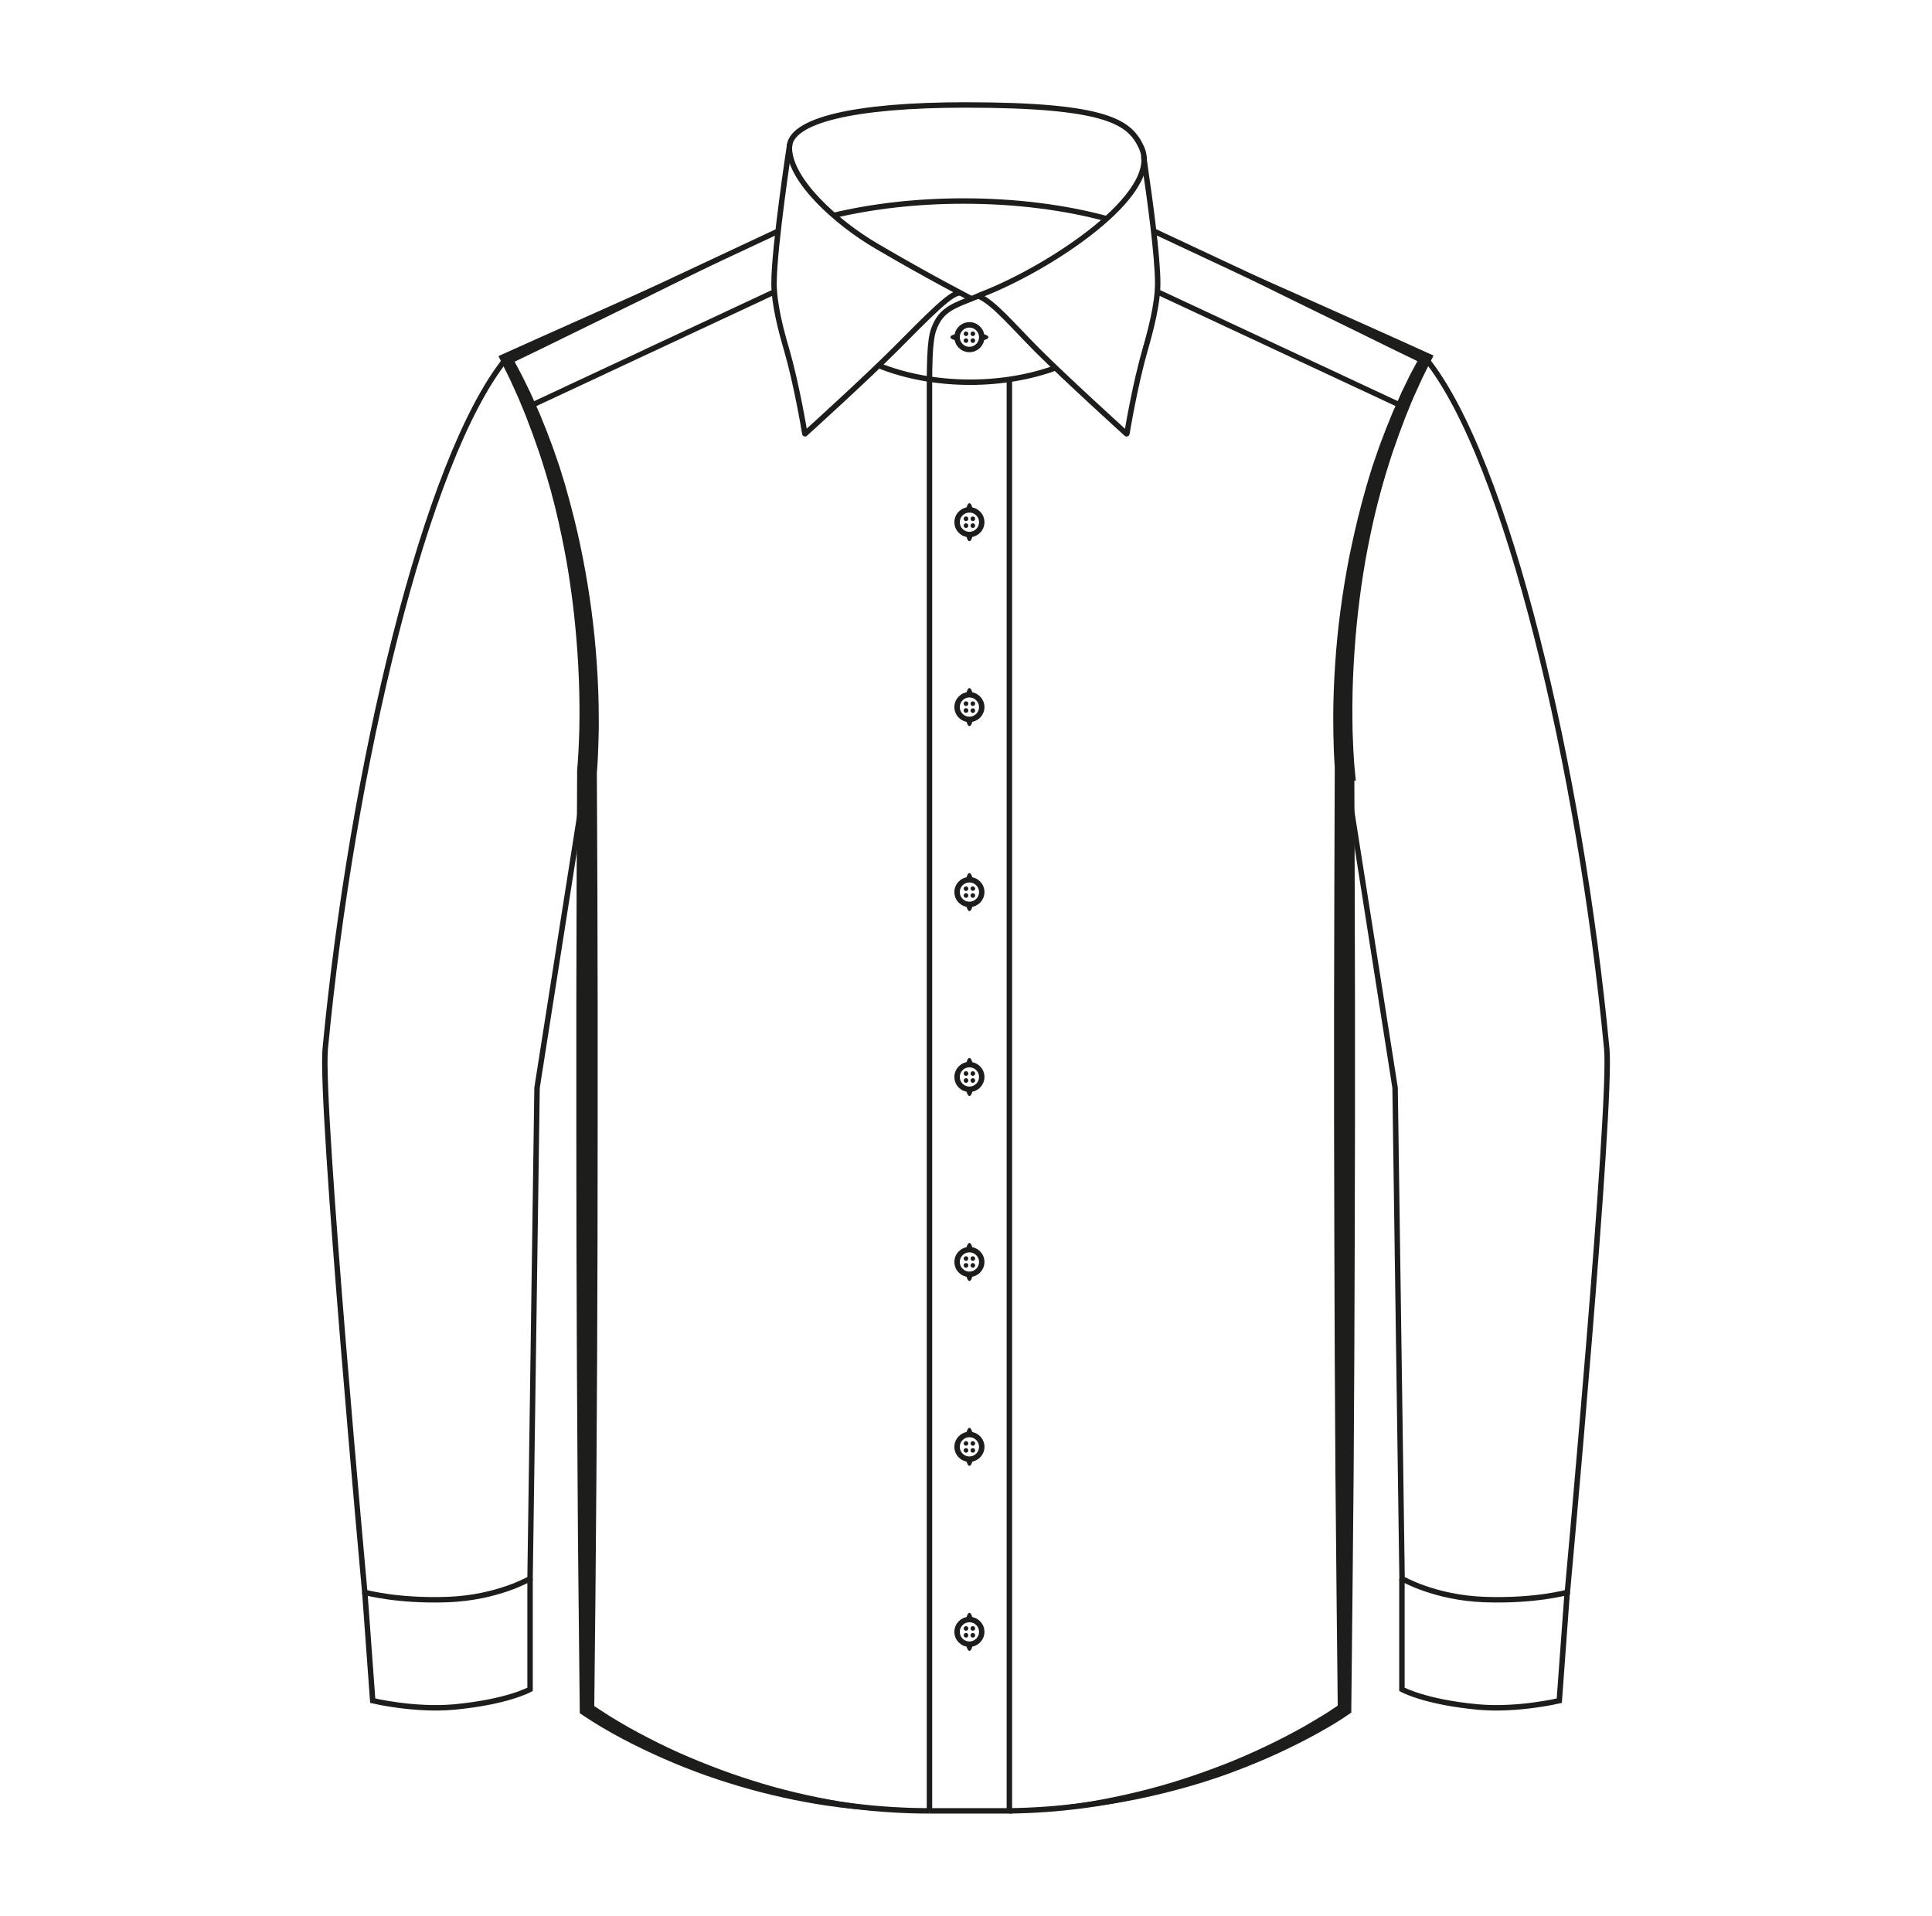 <?xml version="1.0" encoding="utf-8"?>
<!-- Generator: Adobe Illustrator 23.0.0, SVG Export Plug-In . SVG Version: 6.00 Build 0)  -->
<svg version="1.1" id="Ebene_1" xmlns="http://www.w3.org/2000/svg" xmlns:xlink="http://www.w3.org/1999/xlink" x="0px" y="0px"
	 viewBox="0 0 1412 1400" style="enable-background:new 0 0 1412 1400;" xml:space="preserve">
<style type="text/css">
	.st0{fill:none;stroke:#1D1D1B;stroke-width:3.975;stroke-miterlimit:10;}
	.st1{fill:#1D1D1B;}
	.st2{fill:none;stroke:#1D1D1B;stroke-width:3.975;}
	.st3{fill:none;stroke:#1D1D1B;stroke-width:3.975;stroke-linecap:round;stroke-miterlimit:10;}
</style>
<g id="Ebene_3">
	<g>
		<polyline class="st0" points="737.7,277.2 737.7,1323.3 679.3,1323.3 		"/>
		<g>
			<g>
				<path class="st1" d="M717.5,248.9c3-0.5,4.9-1.5,4.9-2.5s-1.9-2-4.9-2.5c0.2,0.8,0.4,1.6,0.4,2.5S717.8,248.1,717.5,248.9"/>
				<path class="st1" d="M699.5,248.9c-0.2-0.8-0.4-1.6-0.4-2.5s0.2-1.7,0.4-2.5c-3,0.5-4.9,1.5-4.9,2.5
					C694.6,247.5,696.6,248.4,699.5,248.9"/>
			</g>
			<path class="st2" d="M717.5,246.4c0-5-4-9-9-9c-5,0-9,4-9,9s4,9,9,9S717.5,251.4,717.5,246.4z"/>
			<g>
				<path class="st1" d="M707.7,243.9c0,0.9-0.8,1.7-1.7,1.7s-1.7-0.8-1.7-1.7s0.8-1.7,1.7-1.7C706.9,242.2,707.7,243,707.7,243.9z"
					/>
				<path class="st1" d="M712.7,243.9c0,0.9-0.8,1.7-1.7,1.7s-1.7-0.8-1.7-1.7s0.8-1.7,1.7-1.7C712,242.2,712.7,243,712.7,243.9z"/>
				<path class="st1" d="M707.7,248.9c0,0.9-0.8,1.7-1.7,1.7s-1.7-0.8-1.7-1.7s0.8-1.7,1.7-1.7C706.9,247.3,707.7,248,707.7,248.9z"
					/>
				<path class="st1" d="M712.7,248.9c0,0.9-0.8,1.7-1.7,1.7s-1.7-0.8-1.7-1.7s0.8-1.7,1.7-1.7C712,247.3,712.7,248,712.7,248.9z"/>
			</g>
		</g>
		<g>
			<g>
				<path class="st1" d="M711,372.6c-0.5-3-1.5-4.9-2.5-4.9c-1,0-2,1.9-2.5,4.9c0.8-0.2,1.6-0.4,2.5-0.4S710.2,372.3,711,372.6"/>
				<path class="st1" d="M711,390.6c-0.8,0.2-1.6,0.4-2.5,0.4s-1.7-0.2-2.5-0.4c0.5,3,1.5,4.9,2.5,4.9
					C709.6,395.5,710.5,393.5,711,390.6"/>
			</g>
			<path class="st2" d="M708.5,372.6c-5,0-9,4-9,9s4,9,9,9s9-4,9-9C717.5,376.6,713.5,372.6,708.5,372.6z"/>
			<g>
				<path class="st1" d="M706,382.4c0.9,0,1.7,0.8,1.7,1.7s-0.8,1.7-1.7,1.7s-1.7-0.8-1.7-1.7S705.1,382.4,706,382.4z"/>
				<circle class="st1" cx="706" cy="379.1" r="1.7"/>
				<path class="st1" d="M711,382.4c0.9,0,1.7,0.8,1.7,1.7s-0.8,1.7-1.7,1.7s-1.7-0.8-1.7-1.7C709.3,383.2,710.1,382.4,711,382.4z"
					/>
				<path class="st1" d="M711,377.4c0.9,0,1.7,0.8,1.7,1.7s-0.8,1.7-1.7,1.7s-1.7-0.8-1.7-1.7C709.3,378.1,710.1,377.4,711,377.4z"
					/>
			</g>
		</g>
		<g>
			<g>
				<path class="st1" d="M711,507.7c-0.5-3-1.5-4.9-2.5-4.9c-1,0-2,1.9-2.5,4.9c0.8-0.2,1.6-0.4,2.5-0.4
					C709.4,507.3,710.2,507.5,711,507.7"/>
				<path class="st1" d="M711,525.7c-0.8,0.2-1.6,0.4-2.5,0.4s-1.7-0.2-2.5-0.4c0.5,3,1.5,4.9,2.5,4.9
					C709.6,530.6,710.5,528.7,711,525.7"/>
			</g>
			<path class="st2" d="M708.5,507.7c-5,0-9,4-9,9c0,5,4,9,9,9s9-4,9-9C717.5,511.8,713.5,507.7,708.5,507.7z"/>
			<g>
				<circle class="st1" cx="706" cy="519.2" r="1.7"/>
				<circle class="st1" cx="706" cy="514.2" r="1.7"/>
				<path class="st1" d="M711,517.6c0.9,0,1.7,0.8,1.7,1.7s-0.8,1.7-1.7,1.7s-1.7-0.8-1.7-1.7S710.1,517.6,711,517.6z"/>
				<path class="st1" d="M711,512.5c0.9,0,1.7,0.8,1.7,1.7s-0.8,1.7-1.7,1.7s-1.7-0.8-1.7-1.7S710.1,512.5,711,512.5z"/>
			</g>
		</g>
		<g>
			<g>
				<path class="st1" d="M711,642.9c-0.5-3-1.5-4.9-2.5-4.9c-1,0-2,1.9-2.5,4.9c0.8-0.2,1.6-0.4,2.5-0.4
					C709.4,642.4,710.2,642.6,711,642.9"/>
				<path class="st1" d="M711,660.9c-0.8,0.2-1.6,0.4-2.5,0.4s-1.7-0.2-2.5-0.4c0.5,3,1.5,4.9,2.5,4.9
					C709.6,665.8,710.5,663.8,711,660.9"/>
			</g>
			<path class="st2" d="M708.5,642.9c-5,0-9,4-9,9c0,5,4,9,9,9s9-4,9-9C717.5,646.9,713.5,642.9,708.5,642.9z"/>
			<g>
				<path class="st1" d="M706,652.7c0.9,0,1.7,0.8,1.7,1.7s-0.8,1.7-1.7,1.7s-1.7-0.8-1.7-1.7S705.1,652.7,706,652.7z"/>
				<path class="st1" d="M706,647.7c0.9,0,1.7,0.8,1.7,1.7s-0.8,1.7-1.7,1.7s-1.7-0.8-1.7-1.7S705.1,647.7,706,647.7z"/>
				<path class="st1" d="M711,652.7c0.9,0,1.7,0.8,1.7,1.7s-0.8,1.7-1.7,1.7s-1.7-0.8-1.7-1.7C709.3,653.5,710.1,652.7,711,652.7z"
					/>
				<path class="st1" d="M711,647.7c0.9,0,1.7,0.8,1.7,1.7S712,651,711,651s-1.7-0.8-1.7-1.7C709.3,648.4,710.1,647.7,711,647.7z"/>
			</g>
		</g>
		<g>
			<g>
				<path class="st1" d="M711,778c-0.5-3-1.5-4.9-2.5-4.9c-1,0-2,1.9-2.5,4.9c0.8-0.2,1.6-0.4,2.5-0.4S710.2,777.8,711,778"/>
				<path class="st1" d="M711,796c-0.8,0.2-1.6,0.4-2.5,0.4s-1.7-0.2-2.5-0.4c0.5,3,1.5,4.9,2.5,4.9C709.6,800.9,710.5,799,711,796"
					/>
			</g>
			<path class="st2" d="M708.5,778c-5,0-9,4-9,9c0,5,4,9,9,9s9-4,9-9C717.5,782,713.5,778,708.5,778z"/>
			<g>
				<path class="st1" d="M706,787.9c0.9,0,1.7,0.8,1.7,1.7s-0.8,1.7-1.7,1.7s-1.7-0.8-1.7-1.7S705.1,787.9,706,787.9z"/>
				<circle class="st1" cx="706" cy="784.5" r="1.7"/>
				<path class="st1" d="M711,787.9c0.9,0,1.7,0.8,1.7,1.7s-0.8,1.7-1.7,1.7s-1.7-0.8-1.7-1.7S710.1,787.9,711,787.9z"/>
				<path class="st1" d="M711,782.8c0.9,0,1.7,0.8,1.7,1.7s-0.8,1.7-1.7,1.7s-1.7-0.8-1.7-1.7S710.1,782.8,711,782.8z"/>
			</g>
		</g>
		<g>
			<g>
				<path class="st1" d="M711,913.2c-0.5-3-1.5-4.9-2.5-4.9c-1,0-2,1.9-2.5,4.9c0.8-0.2,1.6-0.4,2.5-0.4S710.2,912.9,711,913.2"/>
				<path class="st1" d="M711,931.2c-0.8,0.2-1.6,0.4-2.5,0.4s-1.7-0.2-2.5-0.4c0.5,3,1.5,4.9,2.5,4.9
					C709.6,936.1,710.5,934.1,711,931.2"/>
			</g>
			<path class="st2" d="M708.5,913.2c-5,0-9,4-9,9s4,9,9,9s9-4,9-9S713.5,913.2,708.5,913.2z"/>
			<g>
				<circle class="st1" cx="706" cy="924.7" r="1.7"/>
				<path class="st1" d="M706,918c0.9,0,1.7,0.8,1.7,1.7s-0.8,1.7-1.7,1.7s-1.7-0.8-1.7-1.7S705.1,918,706,918z"/>
				<path class="st1" d="M711,923c0.9,0,1.7,0.8,1.7,1.7s-0.8,1.7-1.7,1.7s-1.7-0.8-1.7-1.7S710.1,923,711,923z"/>
				<path class="st1" d="M711,918c0.9,0,1.7,0.8,1.7,1.7s-0.8,1.7-1.7,1.7s-1.7-0.8-1.7-1.7S710.1,918,711,918z"/>
			</g>
		</g>
		<g>
			<g>
				<path class="st1" d="M711,1048.3c-0.5-2.9-1.5-4.9-2.5-4.9c-1,0-2,1.9-2.5,4.9c0.8-0.2,1.6-0.4,2.5-0.4S710.2,1048.1,711,1048.3
					"/>
				<path class="st1" d="M711,1066.3c-0.8,0.2-1.6,0.4-2.5,0.4s-1.7-0.2-2.5-0.4c0.5,2.9,1.5,4.9,2.5,4.9
					C709.6,1071.2,710.5,1069.3,711,1066.3"/>
			</g>
			<path class="st2" d="M708.5,1048.3c-5,0-9,4-9,9s4,9,9,9s9-4,9-9S713.5,1048.3,708.5,1048.3z"/>
			<g>
				<path class="st1" d="M706,1058.2c0.9,0,1.7,0.8,1.7,1.7s-0.8,1.7-1.7,1.7s-1.7-0.8-1.7-1.7S705.1,1058.2,706,1058.2z"/>
				<path class="st1" d="M706,1053.1c0.9,0,1.7,0.8,1.7,1.7s-0.8,1.7-1.7,1.7s-1.7-0.8-1.7-1.7S705.1,1053.1,706,1053.1z"/>
				<path class="st1" d="M711,1058.2c0.9,0,1.7,0.8,1.7,1.7s-0.8,1.7-1.7,1.7s-1.7-0.8-1.7-1.7
					C709.3,1058.9,710.1,1058.2,711,1058.2z"/>
				<path class="st1" d="M711,1053.1c0.9,0,1.7,0.8,1.7,1.7s-0.8,1.7-1.7,1.7s-1.7-0.8-1.7-1.7S710.1,1053.1,711,1053.1z"/>
			</g>
		</g>
		<g>
			<g>
				<path class="st1" d="M711,1183.5c-0.5-2.9-1.5-4.9-2.5-4.9c-1,0-2,1.9-2.5,4.9c0.8-0.2,1.6-0.4,2.5-0.4
					C709.4,1183,710.2,1183.2,711,1183.5"/>
				<path class="st1" d="M711,1201.5c-0.8,0.2-1.6,0.4-2.5,0.4s-1.7-0.2-2.5-0.4c0.5,2.9,1.5,4.9,2.5,4.9
					C709.6,1206.4,710.5,1204.4,711,1201.5"/>
			</g>
			<path class="st2" d="M708.5,1183.5c-5,0-9,4-9,9s4,9,9,9s9-4,9-9S713.5,1183.5,708.5,1183.5z"/>
			<g>
				<path class="st1" d="M706,1193.3c0.9,0,1.7,0.8,1.7,1.7s-0.8,1.7-1.7,1.7s-1.7-0.8-1.7-1.7S705.1,1193.3,706,1193.3z"/>
				<path class="st1" d="M706,1188.3c0.9,0,1.7,0.8,1.7,1.7s-0.8,1.7-1.7,1.7s-1.7-0.8-1.7-1.7S705.1,1188.3,706,1188.3z"/>
				<path class="st1" d="M711,1193.3c0.9,0,1.7,0.8,1.7,1.7s-0.8,1.7-1.7,1.7s-1.7-0.8-1.7-1.7S710.1,1193.3,711,1193.3z"/>
				<path class="st1" d="M711,1188.3c0.9,0,1.7,0.8,1.7,1.7s-0.8,1.7-1.7,1.7s-1.7-0.8-1.7-1.7C709.3,1189,710.1,1188.3,711,1188.3z
					"/>
			</g>
		</g>
		<path class="st0" d="M679.3,1323.3c0,0,0-1009.6,0-1042.4c0-32.8,1.8-38.4,5.3-45.2c6.3-12.2,19-14.2,33-20.6
			c48.8-18.8,132.2-73.1,116.7-107.2c-8.4-18.4-24.3-31.2-128.7-31.2c-80.9,0-128.7,11.2-128.7,31.2c0,23.9,34.7,55,63.8,72
			c39,22.9,69.3,38.4,69.3,38.4"/>
		<line class="st0" x1="386.8" y1="297" x2="565.7" y2="213.4"/>
		<path class="st0" d="M609.4,157.4c28.2-6.7,60.6-10.5,94.9-10.5c38.3,0,74.1,4.7,104.4,12.9"/>
		<path class="st0" d="M266.6,1163.5l5.8,79.3c0,0,30.5,7.3,59.7,4.6c39.1-3.7,55.3-12.9,55.3-12.9v-80.9"/>
		<line class="st0" x1="1025.2" y1="297" x2="846" y2="213.3"/>
		<path class="st0" d="M1145.4,1163.5l-5.8,79.3c0,0-30.5,7.3-59.7,4.6c-39.1-3.7-55.3-12.9-55.3-12.9v-80.9"/>
		<path class="st3" d="M370,262c75.6,142.1,58.9,301.2,58.9,301.2l-36.4,231.7l-5.1,358.7c0,0-23.7,14-60.4,15.3
			c-36.9,1.3-60.4-5.3-60.4-5.3s-32.7-356.3-28.9-397.2C257.1,562.3,310.6,335.3,370,262"/>
		<line class="st0" x1="370" y1="262" x2="567.9" y2="169.3"/>
		<path class="st0" d="M428.8,563.3v685.8c0,0,102.2,74.2,250.5,74.2"/>
		<path class="st0" d="M982.9,563.3v685.8c0,0-99.9,72.5-245.2,74.2"/>
		<path class="st3" d="M1042,262c-75.7,142.1-58.8,301.2-58.8,301.2l36.4,231.7l5.1,358.7c0,0,23.7,14,60.4,15.3
			c36.9,1.3,60.4-5.3,60.4-5.3s32.7-356.3,28.8-397.2C1154.9,562.3,1101.4,335.3,1042,262"/>
		<line class="st0" x1="1042" y1="262" x2="843.3" y2="168.9"/>
		<path class="st0" d="M771.5,268.8c-18.1,6.6-39.5,10.5-62.4,10.5c-24.8,0-47.8-4.5-66.9-12.2"/>
		<path class="st0" d="M577.2,105.3c0,0-11.5,74.9-11.5,101.8c0,15.1,5.1,34.5,9.2,48.4c7.2,24.8,12.8,58.2,13.3,61.4
			c0,0.1,0.2,0.1,0.2,0.1c3.1-2.8,44.1-40,65.3-61.2c24.5-24.5,43.3-44.4,48.7-41.4"/>
		<path class="st0" d="M715.6,216l-0.4,0.3c11.3,5,24.6,21.2,42.9,39.6c21.1,21.1,61.6,57.8,65.2,61.1c0.1,0.1,0.3,0,0.3-0.1
			c0.6-3.8,6.2-36.7,13.3-61.3c4-13.9,9.2-33.4,9.2-48.4c0-20.5-5.9-62.6-9.1-84.5l-1.1-8.2"/>
		<g>
			<path class="st1" d="M708.4,1323.3l-29.1,0.8l-0.7,0l0-0.8v0l0.8,0.8c-22.1,0.5-44.3-0.7-66.3-3.4c-22-2.8-43.8-7.3-65.2-13.2
				c-10.7-3-21.3-6.3-31.8-10c-10.5-3.8-20.8-7.8-31-12.3c-10.2-4.5-20.3-9.3-30.1-14.5c-4.9-2.6-9.8-5.3-14.7-8.2
				c-2.4-1.4-4.8-2.9-7.2-4.4c-2.4-1.5-4.7-3-7.2-4.7l-2.2-1.5l0-2.8l-0.9-85.7c-0.3-28.6-0.6-57.2-0.7-85.7l-0.5-85.7l-0.3-85.7
				l-0.1-85.7l0-85.7l0.2-85.7l0.4-85.7v-0.4l0-0.4c0.1-1.4,0.3-3.1,0.4-4.6c0.1-1.6,0.2-3.2,0.3-4.7c0.2-3.2,0.4-6.3,0.5-9.5
				c0.3-6.4,0.5-12.8,0.5-19.2c0.1-12.8-0.2-25.6-0.9-38.4c-1.4-25.6-4.2-51.1-8.6-76.4c-2.3-12.6-4.9-25.2-7.9-37.6
				c-0.7-3.1-1.6-6.2-2.4-9.3l-1.2-4.6c-0.4-1.5-0.9-3.1-1.3-4.6l-2.7-9.2l-2.9-9.2l-1.5-4.6l-1.6-4.5c-1.1-3-2.1-6.1-3.2-9.1
				l-3.4-9c-0.6-1.5-1.1-3-1.7-4.5l-1.8-4.4c-1.2-3-2.4-5.9-3.7-8.9l-4-8.8c-0.7-1.5-1.3-2.9-2-4.4l-2.1-4.3l-4.3-8.6l-2-4.1l4-1.8
				l24.9-11.2l24.9-11.1l49.9-22.3l50-22.1c16.7-7.3,33.3-14.7,50.1-21.9c-16.3,8.2-32.6,16.3-48.9,24.4l-49,24.2l-49.1,24l-24.5,12
				l-24.6,11.9l2-6l4.6,8.7l2.3,4.3c0.7,1.5,1.4,2.9,2.2,4.4l4.3,8.8c1.4,3,2.7,6,4,9l2,4.5c0.7,1.5,1.3,3,1.9,4.5l3.7,9.1
				c1.2,3,2.3,6.1,3.5,9.2l1.7,4.6l1.6,4.6l3.2,9.3l2.9,9.4c0.5,1.6,1,3.1,1.4,4.7l1.3,4.7c0.9,3.1,1.8,6.3,2.6,9.5
				c3.4,12.6,6.3,25.4,8.8,38.2c5,25.7,8.5,51.7,10.2,77.8c0.9,13.1,1.4,26.1,1.4,39.3c0.1,6.5-0.1,13.1-0.3,19.7
				c-0.1,3.3-0.3,6.6-0.4,9.9c-0.1,1.7-0.2,3.3-0.3,5c-0.1,1.7-0.2,3.3-0.4,5.1l0-0.8l0.4,85.7l0.2,85.7l0,85.7l-0.1,85.7l-0.3,85.7
				l-0.5,85.7c-0.2,28.6-0.5,57.2-0.7,85.7l-0.9,85.7l-2.2-4.3c2,1.5,4.3,3.1,6.6,4.5c2.3,1.5,4.5,2.9,6.8,4.4
				c4.6,2.9,9.3,5.6,14,8.3c9.5,5.3,19.2,10.3,29.1,15c9.9,4.7,20,8.9,30.2,12.9c10.2,4,20.5,7.6,31,10.9
				c20.9,6.7,42.3,11.6,63.9,15.4c21.7,3.6,43.6,5.7,65.7,6.3l0.8,0l0,0.7v0l-0.8-0.8L708.4,1323.3z"/>
		</g>
		<g>
			<path class="st1" d="M708.4,1323.3l29.4-0.8l-0.8,0.8v-0.1l0-0.7l0.8,0c21.6-0.9,43.1-3.1,64.3-6.9c21.2-3.9,42.1-8.9,62.6-15.6
				c10.2-3.3,20.3-6.9,30.3-10.8c10-3.9,19.8-8.2,29.5-12.8c9.7-4.6,19.2-9.5,28.5-14.7c4.6-2.7,9.2-5.4,13.8-8.2
				c2.3-1.4,4.5-2.8,6.7-4.3c2.2-1.4,4.4-3,6.4-4.4l-2.2,4.3l-0.9-85.7l-0.8-85.7l-0.5-85.7l-0.3-85.7l-0.2-85.7l0-85.7l0.2-85.7
				l0.3-85.7l0-7.4l7.3,0h0.3l-7.3,8.1c-0.2-1.8-0.3-3.4-0.4-5.1c-0.1-1.7-0.2-3.3-0.3-5c-0.2-3.3-0.3-6.6-0.4-9.9
				c-0.2-6.6-0.3-13.1-0.3-19.7c0-13.1,0.5-26.2,1.4-39.3c1.7-26.1,5.2-52.1,10.2-77.8c2.6-12.8,5.5-25.6,8.8-38.2
				c0.8-3.2,1.8-6.3,2.6-9.5l1.3-4.7c0.5-1.6,1-3.1,1.4-4.7l2.9-9.4l3.2-9.3l1.6-4.6l1.7-4.6c1.2-3.1,2.3-6.1,3.5-9.2l3.7-9.1
				c0.6-1.5,1.2-3,1.9-4.5l2-4.5c1.3-3,2.7-6,4-9l4.3-8.8c0.7-1.5,1.4-3,2.2-4.4l2.3-4.3l4.6-8.7l2,6l-24.7-12l-24.6-12.1
				l-49.3-24.1l-49.2-24.3l-24.6-12.2l-24.5-12.3l25.2,11l25.1,11l50.2,22.2l50.1,22.4l25,11.2l25,11.3l4,1.8l-2.1,4.2l-4.3,8.6
				l-2.1,4.3c-0.7,1.5-1.3,2.9-2,4.4l-4,8.8c-1.3,2.9-2.5,5.9-3.7,8.9l-1.8,4.4c-0.6,1.5-1.2,3-1.7,4.5l-3.4,9c-1.1,3-2.1,6-3.2,9.1
				l-1.6,4.5l-1.5,4.6l-2.9,9.2l-2.7,9.2c-0.4,1.5-0.9,3.1-1.3,4.6l-1.2,4.6c-0.8,3.1-1.7,6.2-2.4,9.3c-3.1,12.5-5.6,25-7.9,37.6
				c-4.4,25.3-7.2,50.8-8.6,76.4c-0.7,12.8-1,25.6-0.9,38.4c0,6.4,0.2,12.8,0.5,19.2c0.1,3.2,0.3,6.4,0.5,9.5
				c0.1,1.6,0.2,3.2,0.3,4.7c0.1,1.6,0.3,3.2,0.4,4.6l0.8,8.1l-8.2,0h-0.3l7.4-7.4l0.3,85.7l0.2,85.7l0,85.7l-0.2,85.7l-0.3,85.7
				l-0.5,85.7l-0.8,85.7l-0.9,85.7l0,2.8l-2.2,1.5c-2.4,1.7-4.7,3.1-7,4.6c-2.3,1.5-4.7,2.9-7.1,4.3c-4.7,2.8-9.5,5.4-14.3,8
				c-9.7,5.1-19.5,9.9-29.5,14.3s-20.1,8.4-30.4,12.2c-10.3,3.7-20.7,7-31.1,9.9c-21,5.9-42.3,10.4-63.8,13.4
				c-21.5,2.8-43.3,4.3-64.9,4.1l0.8-0.8v0.1l0,0.8l-0.8,0L708.4,1323.3z"/>
		</g>
	</g>
</g>
</svg>

